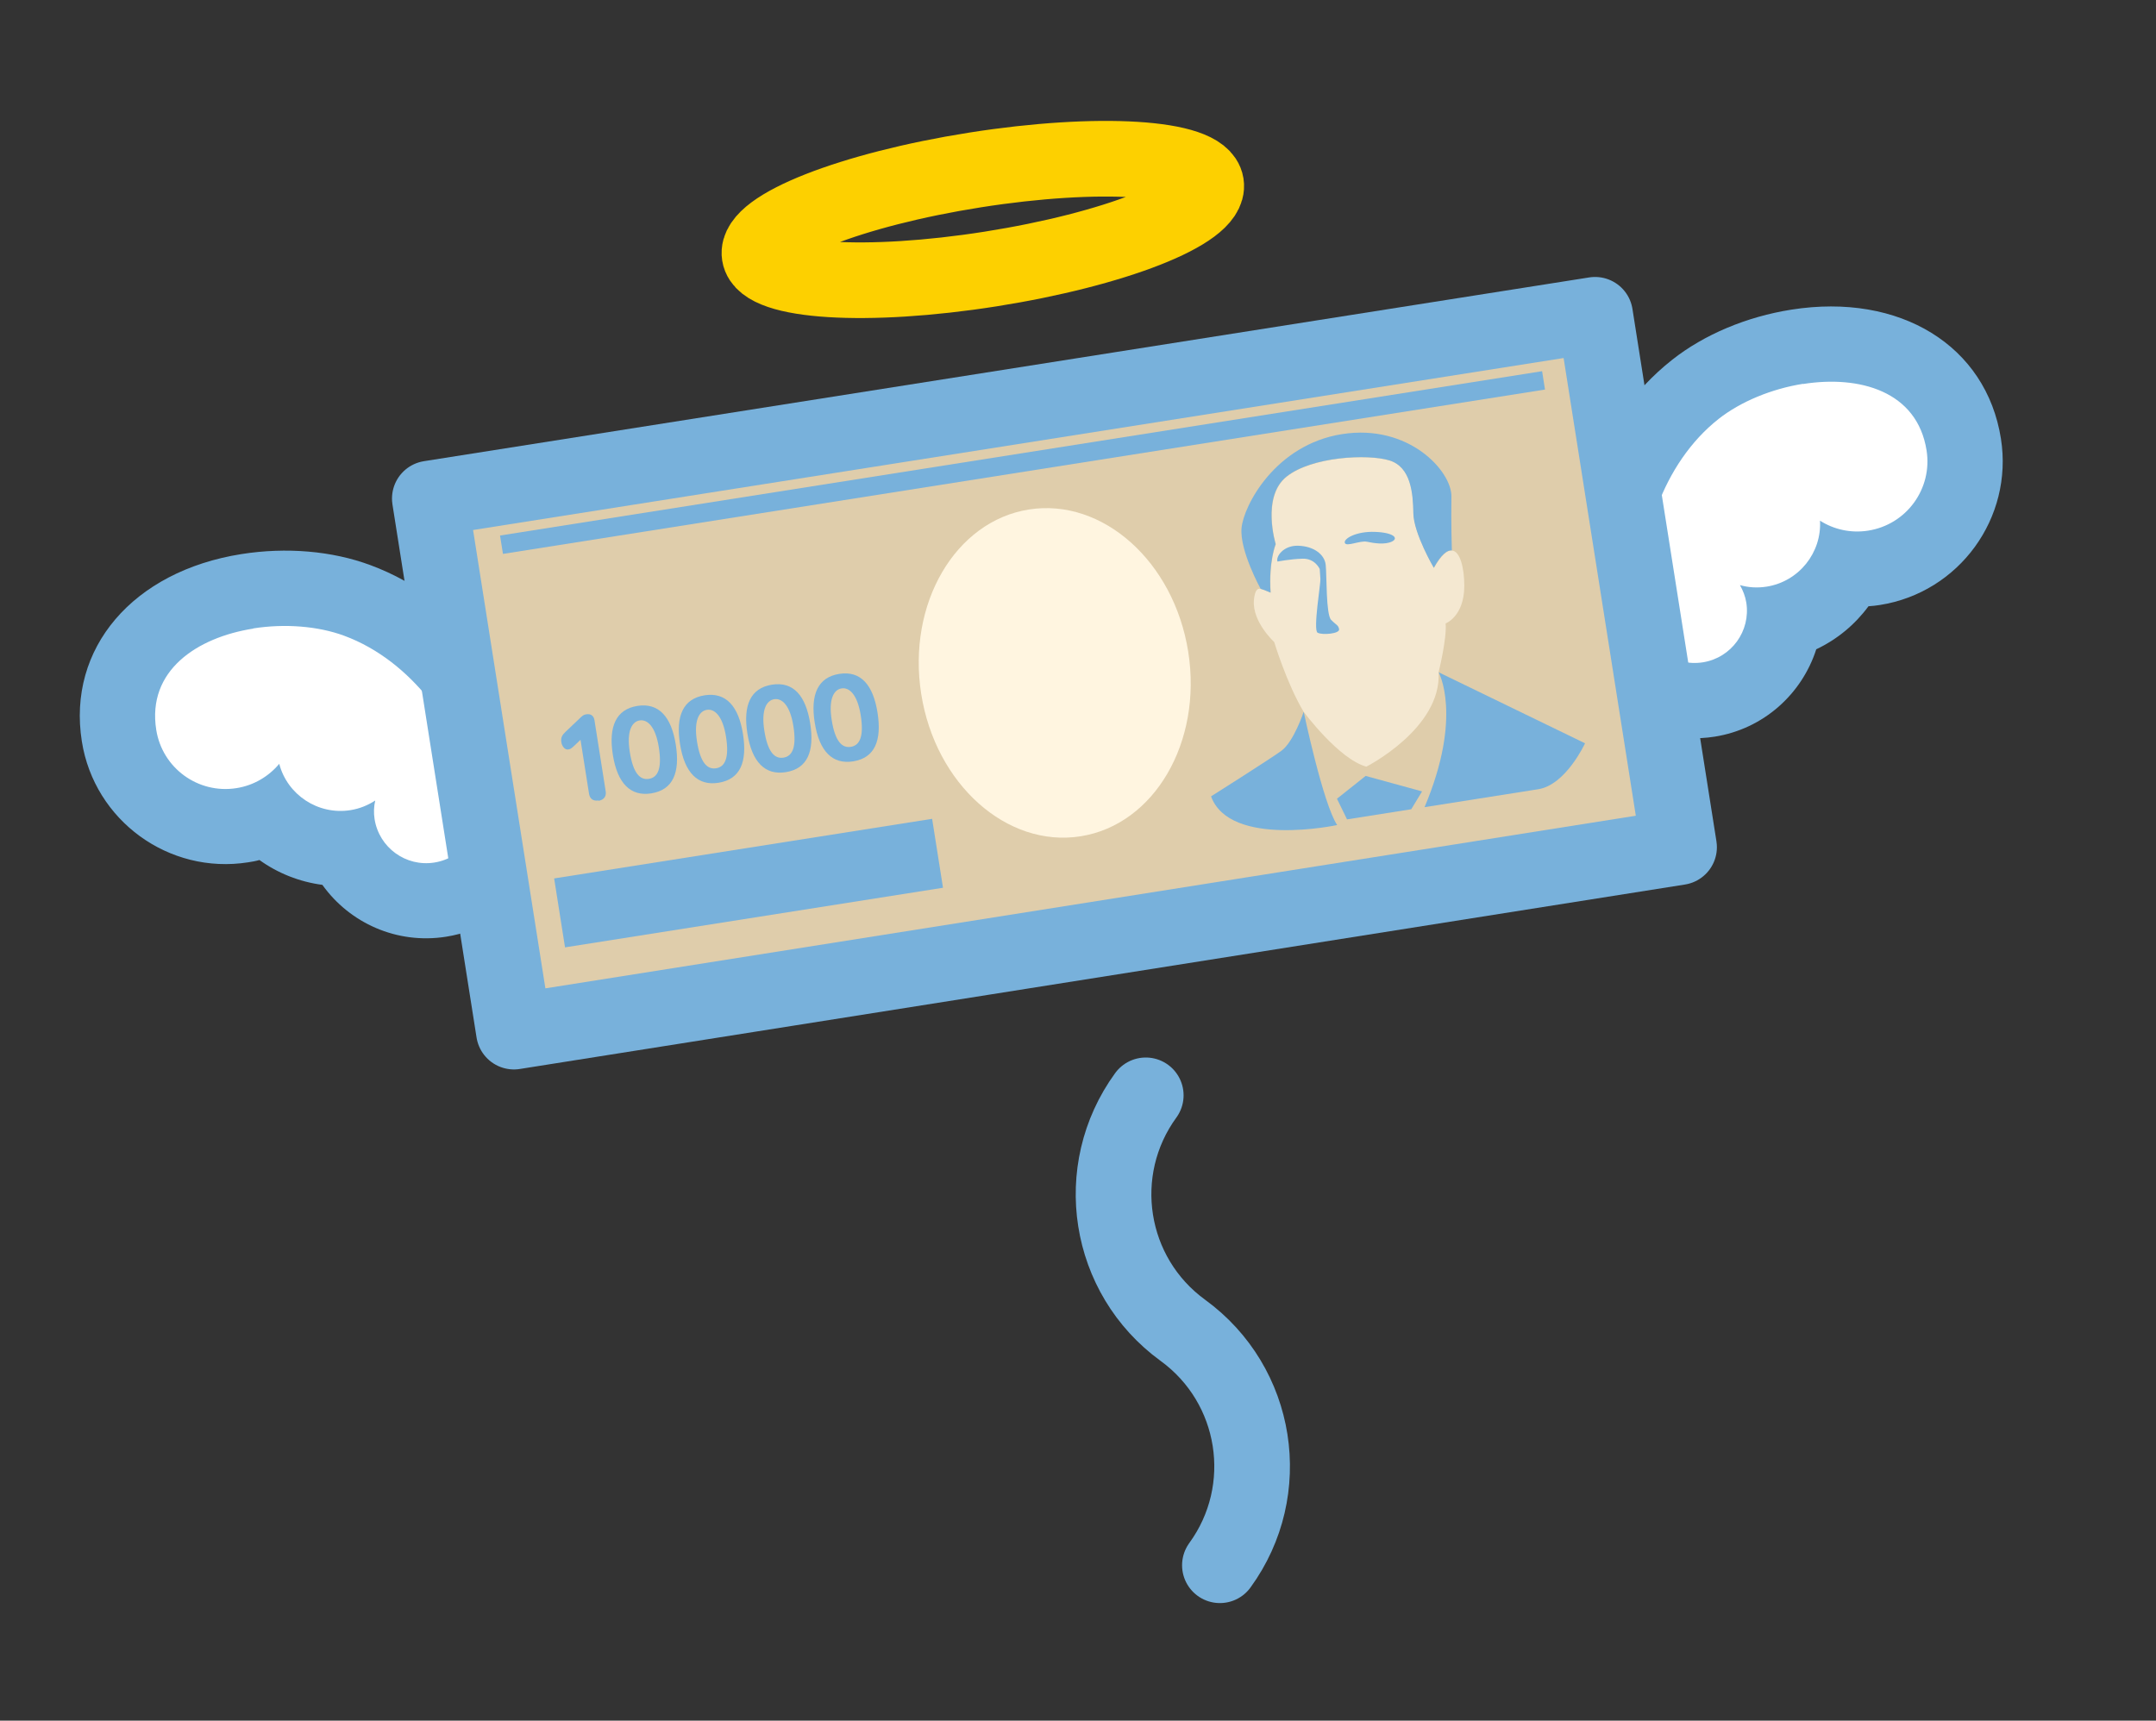 <svg width="114" height="91" viewBox="0 0 114 91" fill="none" xmlns="http://www.w3.org/2000/svg">
<rect x="0" y="0" width="114" height="91" fill="#333333" stroke="none"/>
<path d="M23.276 47.578C21.129 47.917 19.087 46.751 18.221 44.867C16.666 44.932 15.204 44.319 14.172 43.249C13.745 43.43 13.284 43.569 12.821 43.642C9.712 44.133 6.788 42.005 6.298 38.896C5.695 35.075 8.416 32.009 13.08 31.274C15.088 30.957 17.211 31.134 18.894 31.76C23.264 33.375 26.062 37.59 26.942 41.121C27.082 41.468 27.182 41.804 27.236 42.146C27.645 44.737 25.867 47.17 23.285 47.577L23.276 47.578Z" fill="white"/>
<path d="M13.389 33.235C15.055 32.972 16.821 33.111 18.201 33.623C21.797 34.953 24.314 38.586 25.041 41.753C25.142 41.974 25.226 42.207 25.265 42.457C25.503 43.965 24.475 45.379 22.966 45.617C21.458 45.855 20.044 44.826 19.806 43.318C19.754 42.985 19.767 42.651 19.841 42.336C19.454 42.587 19.018 42.769 18.528 42.846C16.816 43.116 15.194 42.035 14.765 40.396C14.207 41.062 13.419 41.538 12.503 41.682C10.476 42.002 8.58 40.622 8.261 38.596C7.767 35.468 10.411 33.714 13.391 33.244M12.769 29.303C7.023 30.209 3.55 34.285 4.327 39.207C4.988 43.398 8.93 46.266 13.121 45.605C13.325 45.573 13.519 45.542 13.718 45.483C14.692 46.182 15.835 46.638 17.046 46.797C18.482 48.809 20.976 49.952 23.585 49.54C27.259 48.961 29.776 45.501 29.196 41.827C29.126 41.383 29.01 40.946 28.835 40.5C27.794 36.482 24.579 31.736 19.584 29.887C17.56 29.135 15.138 28.929 12.769 29.303Z" fill="#78B1DB"/>
<path d="M90.349 36.999C87.758 37.407 85.325 35.629 84.918 33.047C84.864 32.705 84.856 32.355 84.882 31.982C84.623 28.352 85.988 23.481 89.658 20.598C91.076 19.483 93.032 18.662 95.04 18.345C99.704 17.61 103.237 19.689 103.839 23.51C104.33 26.619 102.202 29.544 99.093 30.034C98.621 30.108 98.15 30.126 97.687 30.076C97.035 31.411 95.832 32.445 94.333 32.861C94.089 34.92 92.505 36.659 90.358 36.997L90.349 36.999Z" fill="white"/>
<path d="M95.34 20.308C98.32 19.838 101.374 20.684 101.869 23.821C102.188 25.847 100.809 27.743 98.782 28.063C97.857 28.209 96.961 28 96.234 27.536C96.33 29.227 95.12 30.756 93.408 31.026C92.927 31.101 92.448 31.073 92.001 30.944C92.159 31.223 92.284 31.535 92.337 31.868C92.575 33.376 91.546 34.79 90.038 35.028C88.53 35.266 87.116 34.237 86.878 32.729C86.838 32.479 86.847 32.231 86.875 31.99C86.592 28.753 87.868 24.522 90.88 22.15C92.044 21.236 93.683 20.561 95.339 20.299M94.72 16.376C92.351 16.75 90.11 17.691 88.415 19.03C84.232 22.326 82.635 27.832 82.88 31.975C82.852 32.454 82.875 32.905 82.945 33.349C83.525 37.023 86.985 39.54 90.658 38.96C93.258 38.55 95.279 36.695 96.036 34.338C97.148 33.812 98.086 33.028 98.797 32.063C99.004 32.049 99.199 32.028 99.403 31.995C103.594 31.334 106.462 27.392 105.801 23.201C105.025 18.278 100.466 15.47 94.72 16.376Z" fill="#78B1DB"/>
<path d="M88.782 44.804L27.174 54.559L22.727 26.366L84.341 16.648L88.782 44.804Z" fill="#DFCDAB" stroke="#78B1DB" stroke-width="4" stroke-linecap="round" stroke-linejoin="round"/>
<path d="M81.54 19.631L26.44 28.322L26.594 29.294L81.693 20.602L81.54 19.631Z" fill="#78B1DB"/>
<path d="M31.637 42.334C31.369 42.376 31.189 42.253 31.145 41.975L30.695 39.125L30.399 39.409C30.184 39.614 30.147 39.62 30.036 39.637C29.879 39.662 29.717 39.479 29.682 39.257C29.64 38.988 29.743 38.858 29.907 38.7L30.732 37.915C30.841 37.822 30.884 37.796 31.004 37.777C31.245 37.739 31.396 37.858 31.433 38.089L32.027 41.855C32.071 42.133 31.909 42.31 31.65 42.351L31.637 42.334Z" fill="#78B1DB"/>
<path d="M34.433 41.959C33.35 42.13 32.645 41.445 32.403 39.909C32.169 38.428 32.574 37.511 33.703 37.333C34.841 37.153 35.503 37.921 35.733 39.383C35.964 40.845 35.599 41.775 34.433 41.959ZM33.824 38.101C33.426 38.163 33.122 38.638 33.3 39.767C33.478 40.896 33.84 41.266 34.312 41.191C34.793 41.115 35.01 40.626 34.836 39.525C34.662 38.424 34.231 38.036 33.824 38.101Z" fill="#78B1DB"/>
<path d="M37.986 41.399C36.903 41.569 36.198 40.884 35.956 39.348C35.722 37.868 36.118 36.952 37.256 36.772C38.394 36.593 39.056 37.361 39.286 38.823C39.517 40.285 39.152 41.215 37.986 41.399ZM37.377 37.54C36.979 37.603 36.675 38.078 36.853 39.207C37.031 40.336 37.393 40.705 37.865 40.631C38.346 40.555 38.563 40.065 38.389 38.964C38.215 37.863 37.784 37.476 37.377 37.54Z" fill="#78B1DB"/>
<path d="M41.548 40.837C40.466 41.008 39.76 40.322 39.518 38.786C39.284 37.306 39.68 36.39 40.818 36.21C41.956 36.031 42.609 36.8 42.84 38.262C43.07 39.724 42.705 40.654 41.548 40.837ZM40.94 36.978C40.542 37.041 40.237 37.516 40.415 38.645C40.593 39.774 40.955 40.143 41.427 40.069C41.908 39.993 42.125 39.504 41.951 38.403C41.778 37.301 41.347 36.914 40.94 36.978Z" fill="#78B1DB"/>
<path d="M45.109 40.266C44.026 40.436 43.321 39.751 43.079 38.215C42.845 36.735 43.241 35.819 44.379 35.639C45.517 35.46 46.17 36.229 46.4 37.691C46.631 39.153 46.266 40.083 45.109 40.266ZM44.5 36.407C44.102 36.47 43.798 36.945 43.976 38.074C44.154 39.202 44.516 39.572 44.988 39.498C45.469 39.422 45.686 38.932 45.512 37.831C45.338 36.73 44.907 36.343 44.5 36.407Z" fill="#78B1DB"/>
<path d="M76.067 35.553C76.067 35.553 77.361 37.862 75.324 42.688C75.324 42.688 79.877 41.969 81.338 41.739C82.8 41.508 83.81 39.31 83.81 39.31L76.067 35.553Z" fill="#78B1DB"/>
<path d="M68.934 37.645C68.934 37.645 69.959 42.519 70.704 43.634C70.704 43.634 65.035 44.851 64.035 42.117C64.035 42.117 67.096 40.183 67.752 39.709C68.407 39.236 68.934 37.645 68.934 37.645Z" fill="#78B1DB"/>
<path d="M70.693 42.242L72.209 41.036L75.193 41.855L74.621 42.798L71.225 43.334L70.693 42.242Z" fill="#78B1DB"/>
<path d="M68.934 37.645C68.934 37.645 70.779 40.142 72.246 40.546C72.246 40.546 76.232 38.524 76.067 35.553C76.067 35.553 76.514 33.757 76.438 32.972C76.438 32.972 77.414 32.609 77.426 31.005C77.429 29.999 77.192 29.155 76.778 29.116C76.527 29.089 76.207 29.348 75.822 30.035C75.822 30.035 74.759 28.221 74.742 27.152C74.725 26.083 74.612 24.706 73.476 24.355C72.33 24.004 69.366 24.15 68.035 25.213C66.695 26.278 67.46 28.784 67.46 28.784C67.46 28.784 67.083 29.697 67.192 31.349C67.192 31.349 66.825 31.188 66.667 31.147C66.507 31.096 66.343 31.198 66.299 31.764C66.223 32.905 67.375 33.956 67.375 33.956C67.375 33.956 68.035 36.156 68.948 37.672L68.934 37.645Z" fill="#F4E8D1"/>
<path d="M76.767 29.108C76.516 29.081 76.197 29.34 75.812 30.027C75.812 30.027 74.748 28.213 74.731 27.144C74.714 26.075 74.601 24.699 73.465 24.347C72.319 23.997 69.355 24.142 68.024 25.205C66.684 26.27 67.45 28.776 67.45 28.776C67.45 28.776 67.072 29.689 67.181 31.341C67.181 31.341 66.814 31.18 66.656 31.139C66.656 31.139 65.542 29.124 65.647 27.932C65.753 26.739 67.435 23.515 70.961 22.959C74.486 22.403 76.769 24.916 76.745 26.267C76.721 27.617 76.768 29.117 76.768 29.117L76.767 29.108Z" fill="#78B1DB"/>
<path d="M70.387 32.788C70.105 32.501 70.158 30.435 70.098 29.875C70.037 29.307 69.449 28.887 68.649 28.862C67.857 28.835 67.45 29.44 67.548 29.699C67.548 29.699 68.2 29.568 68.871 29.547C69.541 29.527 69.782 30.096 69.782 30.096L69.817 30.621C69.845 30.797 69.418 33.321 69.668 33.461C69.927 33.601 70.843 33.513 70.806 33.282C70.77 33.051 70.659 33.068 70.375 32.772L70.387 32.788Z" fill="#78B1DB"/>
<path d="M71.109 28.711C71.036 28.485 71.714 28.094 72.696 28.129C73.678 28.163 73.971 28.459 73.602 28.64C73.223 28.823 72.638 28.726 72.275 28.65C71.913 28.575 71.183 28.936 71.109 28.711Z" fill="#78B1DB"/>
<path d="M62.829 34.474C63.582 39.248 61.037 43.614 57.133 44.229C53.237 44.844 49.463 41.475 48.71 36.701C47.957 31.927 50.511 27.56 54.406 26.945C58.302 26.331 62.076 29.699 62.829 34.474Z" fill="#FFF5E0"/>
<path d="M49.287 43.305L29.301 46.457L29.876 50.103L49.862 46.95L49.287 43.305Z" fill="#78B1DB"/>
<path d="M63.774 9.745C64.004 11.198 58.904 13.197 52.381 14.226C45.858 15.255 40.389 14.913 40.162 13.47C39.934 12.026 45.032 10.018 51.555 8.989C58.078 7.96 63.547 8.302 63.774 9.745Z" stroke="#FDD000" stroke-width="4" stroke-linecap="round" stroke-linejoin="round"/>
<path d="M64.503 82.781C67.395 78.807 66.517 73.246 62.543 70.355C58.569 67.464 57.692 61.903 60.583 57.928" stroke="#78B1DB" stroke-width="4" stroke-linecap="round" stroke-linejoin="round"/>
</svg>
